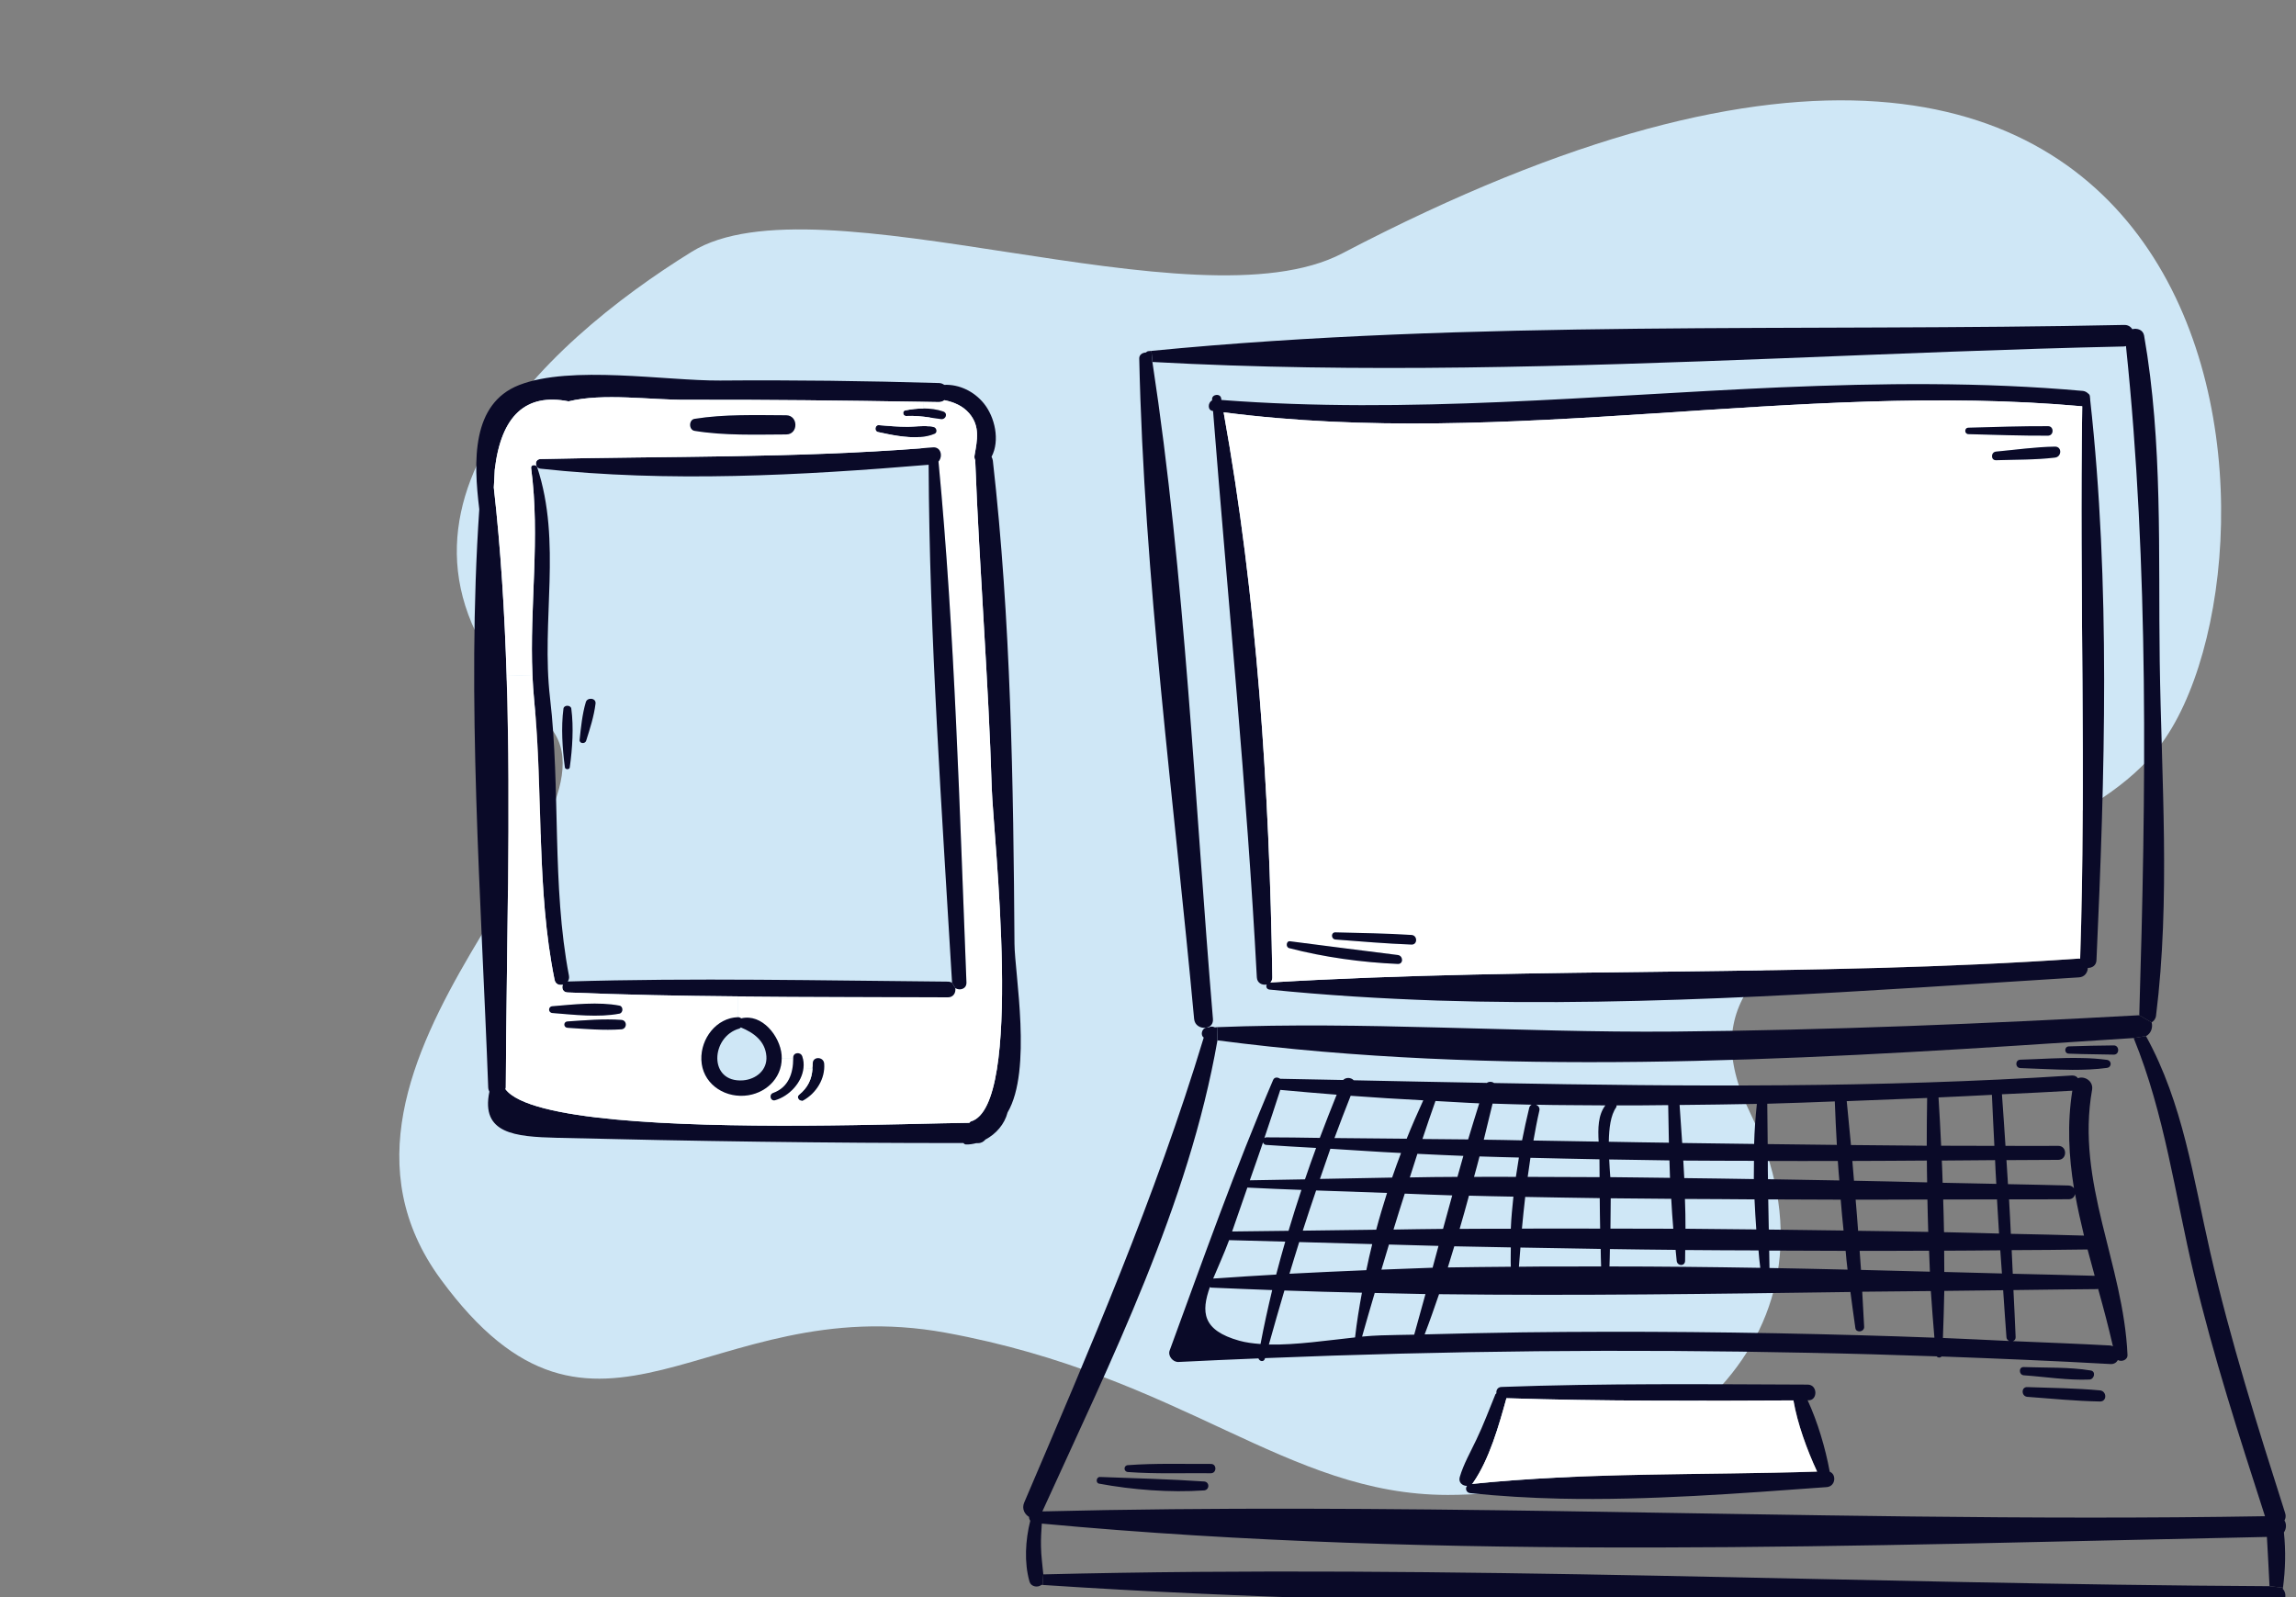 <svg width="92" height="64" viewBox="0 0 92 64" fill="none" xmlns="http://www.w3.org/2000/svg">
<rect x="0" y="0" width="92" height="64" fill="#808080" stroke="none"/>
<g clip-path="url(#clip0)">
<path fill-rule="evenodd" clip-rule="evenodd" d="M58.017 59.905C66.756 59.905 74.426 53.404 70.118 44.574C65.811 35.744 81.815 36.03 86.516 29.927C92.249 22.485 90.589 -9.107 53.785 10.153C47.889 13.238 32.747 6.979 27.725 10.084C21.813 13.74 13.495 21.226 21.813 28.894C25.91 32.671 11.221 42.475 17.655 51.256C23.932 59.825 28.333 51.657 37.89 53.404C47.448 55.152 51.526 59.905 58.017 59.905Z" fill="#CFE7F6"/>
<path d="M40.65 37.82C40.659 39.021 41.369 42.882 40.373 44.579C40.254 45.046 39.911 45.442 39.483 45.666C39.416 45.747 39.321 45.809 39.183 45.809C39.159 45.809 39.14 45.809 39.116 45.809C38.983 45.842 38.849 45.866 38.711 45.861C38.663 45.861 38.63 45.837 38.606 45.804C33.181 45.809 27.741 45.728 22.316 45.594C20.634 45.551 19.258 45.432 19.61 43.745C19.587 43.702 19.567 43.65 19.563 43.583C19.282 35.999 18.686 28.015 19.205 20.407C18.972 18.495 18.886 16.179 20.801 15.43C22.873 14.62 26.684 15.263 28.856 15.249C31.776 15.225 34.7 15.263 37.62 15.349C37.711 15.349 37.778 15.383 37.835 15.421C38.44 15.397 39.03 15.683 39.421 16.164C39.864 16.708 40.078 17.652 39.73 18.305C39.754 18.348 39.773 18.4 39.783 18.457C40.507 24.854 40.607 31.385 40.65 37.82ZM38.906 44.937C41.04 44.303 39.802 33.463 39.74 31.59C39.607 27.209 39.245 22.838 39.078 18.457C39.078 18.452 39.078 18.448 39.078 18.443C39.049 18.386 39.035 18.314 39.054 18.228C39.159 17.633 39.278 17.07 38.83 16.555C38.578 16.264 38.221 16.112 37.844 16.036C37.787 16.078 37.715 16.112 37.62 16.112C37.42 16.107 37.215 16.107 37.015 16.102C33.843 16.05 30.675 16.012 27.503 16.021C26.06 16.031 24.183 15.74 22.783 16.083C21.068 15.745 20.082 16.655 19.825 18.819C19.82 19.058 19.796 19.296 19.787 19.534C20.067 22.013 20.22 24.54 20.301 27.085C20.472 32.595 20.291 38.192 20.268 43.583C20.268 43.607 20.258 43.621 20.253 43.645C21.206 44.917 27.122 45.127 32.128 45.108C35.086 45.094 37.73 45.003 38.84 44.994C38.859 44.975 38.873 44.946 38.906 44.937Z" fill="#0A0A28"/>
<path d="M39.739 31.59C39.801 33.463 41.04 44.303 38.906 44.937C38.872 44.946 38.858 44.975 38.839 44.994C37.729 45.003 35.086 45.094 32.127 45.108L32.123 44.112C32.142 44.112 32.166 44.107 32.189 44.093C32.704 43.807 33.071 43.225 33.023 42.62C32.999 42.334 32.561 42.324 32.566 42.62C32.566 42.687 32.566 42.753 32.556 42.815L32.194 42.796C32.213 42.644 32.199 42.486 32.147 42.334C32.085 42.139 31.78 42.167 31.785 42.382C31.785 42.391 31.785 42.396 31.785 42.406H31.323C31.323 42.363 31.323 42.315 31.318 42.272C31.251 41.519 30.532 40.604 29.698 40.809C29.665 40.78 29.627 40.761 29.57 40.761L29.579 39.927C32.38 39.955 35.185 39.951 37.982 39.965C38.21 39.965 38.306 39.769 38.277 39.593C38.448 39.708 38.734 39.636 38.725 39.369C38.448 32.433 38.263 25.412 37.605 18.495C37.786 18.295 37.71 17.899 37.377 17.928C37.215 17.942 37.057 17.952 36.895 17.966L36.862 17.513C37.077 17.499 37.277 17.456 37.453 17.38C37.567 17.327 37.529 17.146 37.419 17.118C37.353 17.103 37.291 17.089 37.224 17.084L37.267 16.732C37.41 16.751 37.558 16.77 37.705 16.794C37.905 16.817 37.991 16.555 37.791 16.488C37.543 16.403 37.277 16.369 37.01 16.369L37.015 16.102C37.215 16.107 37.419 16.107 37.62 16.112C37.715 16.112 37.786 16.078 37.843 16.036C38.22 16.112 38.577 16.264 38.829 16.555C39.277 17.07 39.158 17.633 39.053 18.228C39.034 18.314 39.048 18.386 39.077 18.443C39.077 18.448 39.077 18.452 39.077 18.457C39.244 22.838 39.606 27.209 39.739 31.59Z" fill="white"/>
<path d="M38.725 39.369C38.734 39.636 38.449 39.707 38.277 39.593L38.153 39.388C38.153 39.383 38.148 39.379 38.148 39.369C37.744 32.481 37.239 25.526 37.21 18.624C32.08 19.053 26.779 19.339 21.658 18.781C21.596 18.772 21.553 18.748 21.52 18.71C21.515 18.7 21.51 18.695 21.506 18.686C21.434 18.572 21.482 18.4 21.658 18.395C26.755 18.276 31.804 18.357 36.896 17.966C37.058 17.952 37.215 17.942 37.377 17.928C37.71 17.899 37.786 18.295 37.605 18.495C38.263 25.412 38.449 32.433 38.725 39.369Z" fill="#0A0A28"/>
<path d="M38.278 39.593C38.306 39.769 38.211 39.965 37.982 39.965C35.186 39.951 32.381 39.955 29.58 39.927C27.298 39.908 25.012 39.865 22.735 39.769C22.549 39.76 22.497 39.584 22.554 39.46C22.411 39.493 22.254 39.441 22.221 39.255C21.487 35.656 21.768 31.742 21.406 28.081C21.373 27.733 21.349 27.39 21.335 27.047C21.215 24.282 21.654 21.537 21.282 18.757C21.263 18.629 21.439 18.6 21.506 18.686C21.511 18.695 21.516 18.7 21.52 18.71C21.52 18.715 21.525 18.719 21.525 18.724C22.521 21.732 21.677 24.873 22.04 27.972C22.468 31.642 22.106 35.484 22.797 39.093C22.816 39.188 22.792 39.269 22.749 39.331C27.822 39.178 32.909 39.293 37.982 39.336C38.054 39.336 38.111 39.359 38.154 39.388L38.278 39.593Z" fill="#0A0A28"/>
<path d="M37.791 16.488C37.991 16.555 37.906 16.817 37.706 16.794C37.558 16.77 37.41 16.751 37.267 16.732C36.948 16.684 36.639 16.655 36.305 16.67C36.177 16.674 36.143 16.469 36.272 16.446C36.51 16.398 36.758 16.369 37.01 16.369C37.277 16.369 37.544 16.403 37.791 16.488Z" fill="#0A0A28"/>
<path d="M37.42 17.118C37.529 17.146 37.568 17.327 37.453 17.38C37.277 17.456 37.077 17.499 36.863 17.513C36.3 17.556 35.667 17.418 35.181 17.313C35.024 17.28 35.057 17.022 35.215 17.037C35.605 17.07 35.991 17.103 36.382 17.103C36.658 17.099 36.948 17.056 37.225 17.084C37.291 17.089 37.353 17.103 37.42 17.118Z" fill="#0A0A28"/>
<path d="M37.267 16.732L37.225 17.084C36.948 17.056 36.658 17.099 36.381 17.103C35.991 17.103 35.605 17.07 35.214 17.037C35.057 17.022 35.024 17.28 35.181 17.313C35.667 17.418 36.3 17.556 36.862 17.513L36.896 17.966C31.804 18.357 26.755 18.276 21.658 18.395C21.482 18.4 21.434 18.572 21.506 18.686C21.439 18.6 21.263 18.629 21.282 18.758C21.653 21.537 21.215 24.282 21.334 27.047L20.301 27.085C20.22 24.54 20.067 22.013 19.786 19.535C19.796 19.296 19.82 19.058 19.824 18.82C20.081 16.655 21.067 15.745 22.782 16.083C24.183 15.74 26.059 16.031 27.503 16.021C30.675 16.012 33.843 16.05 37.015 16.102L37.01 16.369C36.758 16.369 36.51 16.398 36.272 16.446C36.143 16.469 36.177 16.674 36.305 16.67C36.639 16.655 36.948 16.684 37.267 16.732ZM31.499 17.409C31.994 17.409 31.994 16.646 31.499 16.641C30.294 16.636 29.022 16.593 27.831 16.784C27.593 16.822 27.593 17.227 27.831 17.265C29.022 17.461 30.294 17.413 31.499 17.409Z" fill="white"/>
<path d="M33.024 42.62C33.072 43.225 32.705 43.807 32.191 44.093C32.167 44.107 32.143 44.112 32.124 44.112C32.005 44.112 31.91 43.955 32.019 43.869C32.372 43.583 32.534 43.24 32.557 42.815C32.567 42.753 32.567 42.687 32.567 42.62C32.562 42.324 33 42.334 33.024 42.62Z" fill="#0A0A28"/>
<path d="M32.194 42.796L32.556 42.815C32.532 43.24 32.37 43.583 32.018 43.869C31.909 43.955 32.004 44.112 32.123 44.112L32.128 45.108C27.121 45.127 21.205 44.917 20.253 43.645C20.257 43.621 20.267 43.607 20.267 43.583C20.291 38.192 20.472 32.595 20.3 27.085L21.334 27.047C21.348 27.39 21.372 27.733 21.405 28.081C21.767 31.742 21.486 35.656 22.22 39.255C22.253 39.441 22.41 39.493 22.553 39.46C22.496 39.584 22.549 39.76 22.734 39.769C25.011 39.865 27.298 39.908 29.579 39.927L29.57 40.761C28.703 40.789 28.074 41.619 28.103 42.463C28.131 43.378 28.951 43.969 29.827 43.907C30.646 43.85 31.323 43.23 31.323 42.405H31.785C31.785 43.006 31.599 43.573 30.98 43.797C30.799 43.859 30.87 44.141 31.061 44.088C31.618 43.926 32.132 43.387 32.194 42.796ZM24.897 41.247C25.135 41.228 25.135 40.885 24.897 40.87C24.187 40.818 23.444 40.885 22.734 40.932C22.572 40.942 22.572 41.171 22.734 41.185C23.444 41.233 24.187 41.295 24.897 41.247ZM24.821 40.618C24.978 40.584 24.978 40.327 24.821 40.298C23.987 40.136 22.977 40.251 22.134 40.322C21.958 40.332 21.958 40.58 22.134 40.594C22.977 40.661 23.987 40.78 24.821 40.618Z" fill="white"/>
<path d="M32.147 42.334C32.2 42.486 32.214 42.644 32.195 42.796C32.133 43.387 31.618 43.926 31.061 44.088C30.87 44.141 30.799 43.859 30.98 43.797C31.599 43.573 31.785 43.006 31.785 42.406C31.785 42.396 31.785 42.391 31.785 42.382C31.78 42.167 32.085 42.139 32.147 42.334Z" fill="#0A0A28"/>
<path d="M31.5 16.641C31.995 16.646 31.995 17.409 31.5 17.409C30.295 17.413 29.023 17.461 27.832 17.265C27.594 17.227 27.594 16.822 27.832 16.784C29.023 16.593 30.295 16.636 31.5 16.641Z" fill="#0A0A28"/>
<path d="M31.319 42.272C31.323 42.315 31.323 42.363 31.323 42.406C31.323 43.23 30.647 43.85 29.828 43.907C28.951 43.969 28.132 43.378 28.104 42.463C28.075 41.619 28.704 40.789 29.571 40.761C29.628 40.761 29.666 40.78 29.699 40.809C30.533 40.604 31.252 41.519 31.319 42.272ZM29.775 43.292C30.295 43.249 30.752 42.882 30.709 42.324C30.661 41.714 30.199 41.381 29.685 41.171C29.666 41.185 29.656 41.204 29.633 41.214C28.475 41.533 28.37 43.397 29.775 43.292Z" fill="#0A0A28"/>
<path d="M24.897 40.87C25.135 40.885 25.135 41.228 24.897 41.247C24.187 41.295 23.444 41.233 22.735 41.185C22.573 41.171 22.573 40.942 22.735 40.932C23.444 40.885 24.187 40.818 24.897 40.87Z" fill="#0A0A28"/>
<path d="M24.821 40.298C24.978 40.327 24.978 40.584 24.821 40.618C23.988 40.78 22.978 40.661 22.135 40.594C21.958 40.58 21.958 40.332 22.135 40.322C22.978 40.251 23.988 40.136 24.821 40.298Z" fill="#0A0A28"/>
<path d="M23.473 28.139C23.53 27.933 23.892 27.962 23.863 28.196C23.802 28.696 23.64 29.201 23.487 29.683C23.444 29.821 23.211 29.802 23.225 29.649C23.278 29.149 23.33 28.62 23.473 28.139Z" fill="#0A0A28"/>
<path d="M22.892 28.396C22.992 29.144 22.935 30.007 22.83 30.751C22.821 30.846 22.649 30.846 22.635 30.751C22.535 30.007 22.478 29.144 22.578 28.396C22.597 28.243 22.868 28.243 22.892 28.396Z" fill="#0A0A28"/>
<path d="M91.566 60.636C91.604 60.752 91.582 60.851 91.538 60.928C91.626 61.071 91.615 61.269 91.516 61.406C91.593 62.148 91.577 62.885 91.478 63.622L90.939 63.562C90.906 62.902 90.873 62.242 90.834 61.588C74.603 61.923 57.921 62.561 41.745 61.054C41.723 61.357 41.706 61.665 41.712 61.967C41.717 62.346 41.772 62.715 41.805 63.089L41.778 63.512C41.761 63.507 41.75 63.507 41.734 63.507C41.591 63.628 41.31 63.595 41.25 63.369C41.036 62.621 41.085 61.72 41.283 60.939C41.25 60.895 41.233 60.84 41.233 60.785C41.058 60.681 40.937 60.461 41.036 60.219C43.669 54.044 46.286 48.012 48.233 41.579C48.101 41.486 48.145 41.244 48.31 41.183C48.326 41.183 48.343 41.183 48.359 41.172C48.365 41.172 48.37 41.172 48.376 41.172C48.392 41.172 48.409 41.172 48.431 41.172C48.502 41.128 48.596 41.128 48.673 41.167C48.706 41.167 48.733 41.167 48.766 41.161L48.783 41.689C47.634 48.265 44.511 54.528 41.767 60.565C48.667 60.395 55.579 60.45 62.496 60.554C71.914 60.697 81.344 60.917 90.757 60.758C89.724 57.552 88.684 54.346 87.909 51.069C87.15 47.875 86.743 44.653 85.495 41.596L85.99 41.519C87.48 44.235 87.876 47.182 88.564 50.184C89.372 53.719 90.466 57.184 91.566 60.636Z" fill="#0A0A28"/>
<path d="M91.472 63.672C91.67 63.88 91.582 64.326 91.208 64.32C74.784 64.227 58.174 64.601 41.778 63.512L41.805 63.089C58.152 62.682 74.581 63.479 90.939 63.562L91.477 63.622C91.477 63.639 91.472 63.655 91.472 63.672Z" fill="#0A0A28"/>
<path d="M86.54 26.519C86.606 31.215 86.974 36.031 86.391 40.705C86.374 40.831 86.303 40.914 86.215 40.969L85.72 40.683C85.99 31.836 86.111 22.681 85.187 13.867C85.159 13.873 85.137 13.884 85.104 13.884C80.524 13.983 75.911 14.181 71.281 14.362C62.897 14.687 54.473 14.961 46.176 14.505L46.138 14.06C58.987 12.806 72.205 13.296 85.104 13.021C85.264 13.015 85.374 13.086 85.44 13.191C85.638 13.142 85.869 13.213 85.913 13.444C86.666 17.744 86.479 22.164 86.54 26.519Z" fill="#0A0A28"/>
<path d="M86.216 40.969C86.271 41.167 86.194 41.414 85.99 41.519L85.496 41.596C84.627 41.656 83.758 41.711 82.884 41.766C71.673 42.508 59.857 43.141 48.783 41.689L48.766 41.161C51.691 41.046 54.628 41.095 57.569 41.172C60.747 41.249 63.925 41.365 67.092 41.337C73.311 41.282 79.513 41.024 85.721 40.683L86.216 40.969Z" fill="#0A0A28"/>
<path d="M85.248 54.291C85.259 54.5 85.011 54.583 84.863 54.5C84.808 54.599 84.709 54.671 84.56 54.66C82.306 54.533 80.052 54.44 77.797 54.357C77.748 54.418 77.654 54.412 77.599 54.352C75.889 54.291 74.174 54.242 72.464 54.209C65.206 54.055 57.948 54.126 50.69 54.423C50.69 54.429 50.685 54.434 50.685 54.44C50.646 54.594 50.465 54.555 50.426 54.434C49.354 54.478 48.288 54.522 47.221 54.577C46.995 54.588 46.786 54.33 46.869 54.115C48.2 50.481 49.492 46.83 51.015 43.273C51.07 43.152 51.202 43.163 51.295 43.229C52.136 43.245 52.978 43.262 53.819 43.278C53.94 43.157 54.143 43.179 54.242 43.289C56.018 43.328 57.805 43.361 59.576 43.394C59.664 43.333 59.785 43.339 59.867 43.399C67.587 43.542 75.273 43.597 83.026 43.097C83.032 43.097 83.037 43.097 83.043 43.097C83.147 43.097 83.219 43.146 83.263 43.207C83.51 43.102 83.889 43.311 83.829 43.669C83.169 47.38 85.088 50.651 85.248 54.291ZM84.56 53.917C84.599 53.923 84.632 53.934 84.665 53.95C84.489 53.181 84.285 52.411 84.071 51.647C84.049 51.652 84.032 51.658 84.005 51.658C82.9 51.663 81.789 51.685 80.678 51.696C80.706 52.328 80.744 52.955 80.766 53.588C80.766 53.675 80.717 53.719 80.651 53.742C81.954 53.797 83.257 53.846 84.56 53.917ZM83.933 51.124C83.84 50.772 83.741 50.42 83.648 50.069C82.636 50.085 81.619 50.091 80.607 50.096C80.624 50.41 80.635 50.728 80.651 51.042C81.745 51.069 82.845 51.091 83.933 51.124ZM83.505 49.513C83.373 48.958 83.246 48.403 83.147 47.847C83.125 47.957 83.043 48.056 82.894 48.056C82.097 48.062 81.3 48.062 80.502 48.062C80.53 48.524 80.552 48.98 80.574 49.442C81.553 49.464 82.531 49.48 83.505 49.513ZM83.037 43.707C83.032 43.707 83.032 43.707 83.026 43.707C82.097 43.762 81.157 43.806 80.217 43.85C80.272 44.537 80.31 45.23 80.359 45.917C81.063 45.917 81.773 45.923 82.476 45.917C82.839 45.917 82.839 46.473 82.476 46.478C81.784 46.484 81.091 46.484 80.398 46.489C80.415 46.808 80.442 47.133 80.459 47.451C81.272 47.468 82.086 47.484 82.894 47.506C82.993 47.512 83.059 47.556 83.103 47.616C82.894 46.33 82.828 45.027 83.037 43.707ZM80.508 53.736C80.453 53.709 80.403 53.664 80.398 53.588C80.349 52.961 80.31 52.328 80.266 51.702C79.474 51.713 78.694 51.718 77.907 51.729C77.896 52.361 77.874 52.988 77.852 53.615C78.737 53.648 79.623 53.697 80.508 53.736ZM80.217 51.031C80.195 50.723 80.173 50.41 80.151 50.102C79.403 50.107 78.65 50.118 77.902 50.118C77.902 50.404 77.907 50.69 77.907 50.97C78.677 50.992 79.447 51.014 80.217 51.031ZM80.101 49.431C80.074 48.974 80.046 48.518 80.019 48.062C79.298 48.062 78.584 48.067 77.863 48.067C77.874 48.502 77.891 48.941 77.896 49.376C78.633 49.387 79.364 49.414 80.101 49.431ZM79.991 47.44C79.969 47.127 79.958 46.808 79.942 46.489C79.232 46.495 78.523 46.5 77.808 46.506C77.825 46.797 77.83 47.099 77.841 47.396C78.556 47.407 79.271 47.429 79.991 47.44ZM77.781 45.912C78.496 45.917 79.205 45.917 79.914 45.917C79.881 45.236 79.843 44.554 79.815 43.872C79.1 43.905 78.391 43.949 77.676 43.976C77.715 44.62 77.753 45.269 77.781 45.912ZM74.498 53.505C75.499 53.533 76.505 53.566 77.511 53.604C77.462 52.983 77.407 52.361 77.368 51.735C76.45 51.746 75.537 51.751 74.619 51.762C74.647 52.235 74.674 52.702 74.696 53.17C74.702 53.285 74.597 53.351 74.504 53.351C74.427 53.351 74.355 53.307 74.344 53.219C74.273 52.741 74.212 52.257 74.146 51.773C68.653 51.85 63.15 51.927 57.662 51.861C57.475 52.405 57.288 52.944 57.085 53.472C58.394 53.439 59.708 53.406 61.016 53.39C65.514 53.335 70.006 53.379 74.498 53.505ZM77.33 50.959C77.319 50.679 77.308 50.398 77.297 50.118C76.368 50.124 75.439 50.124 74.515 50.124C74.531 50.377 74.553 50.635 74.57 50.888C75.493 50.91 76.406 50.937 77.33 50.959ZM74.454 49.321C75.389 49.332 76.329 49.348 77.264 49.365C77.248 48.93 77.242 48.502 77.231 48.067C76.274 48.067 75.317 48.078 74.355 48.073C74.394 48.491 74.421 48.903 74.454 49.321ZM77.204 45.912C77.204 45.269 77.209 44.631 77.22 43.998C76.148 44.042 75.076 44.086 73.998 44.125C74.058 44.708 74.113 45.296 74.168 45.884C75.18 45.895 76.192 45.901 77.204 45.912ZM77.22 47.38C77.215 47.089 77.209 46.797 77.209 46.506C76.214 46.511 75.219 46.522 74.223 46.522C74.245 46.786 74.267 47.05 74.289 47.314C75.268 47.33 76.241 47.358 77.22 47.38ZM74.031 50.877C73.998 50.624 73.976 50.371 73.954 50.124C72.931 50.118 71.914 50.118 70.891 50.113C70.897 50.343 70.897 50.575 70.902 50.805V50.811C71.947 50.827 72.986 50.855 74.031 50.877ZM73.871 49.31C73.828 48.898 73.789 48.485 73.756 48.073C72.788 48.067 71.821 48.067 70.853 48.062C70.858 48.463 70.869 48.87 70.875 49.271C71.876 49.282 72.871 49.299 73.871 49.31ZM73.701 47.303C73.679 47.044 73.657 46.786 73.641 46.522C72.706 46.522 71.771 46.528 70.836 46.522C70.836 46.764 70.836 47.011 70.842 47.253C71.793 47.27 72.744 47.286 73.701 47.303ZM73.602 45.879C73.569 45.296 73.542 44.719 73.52 44.136C72.618 44.169 71.716 44.207 70.814 44.229C70.82 44.768 70.825 45.307 70.831 45.846C71.755 45.857 72.678 45.868 73.602 45.879ZM70.534 50.805C70.501 50.575 70.484 50.343 70.463 50.107C69.484 50.102 68.505 50.102 67.526 50.091C67.521 50.239 67.526 50.388 67.521 50.531C67.51 50.75 67.213 50.739 67.185 50.531C67.169 50.388 67.158 50.234 67.141 50.085C66.262 50.074 65.388 50.069 64.508 50.052C64.502 50.288 64.502 50.52 64.491 50.75C66.504 50.75 68.522 50.772 70.534 50.805ZM70.374 49.266C70.341 48.864 70.325 48.463 70.303 48.062C69.374 48.051 68.45 48.051 67.515 48.045C67.532 48.441 67.537 48.843 67.537 49.238C68.483 49.244 69.429 49.26 70.374 49.266ZM70.287 45.84C70.303 45.301 70.341 44.763 70.397 44.235C69.363 44.251 68.329 44.273 67.301 44.279C67.334 44.785 67.372 45.291 67.405 45.802C68.368 45.818 69.324 45.824 70.287 45.84ZM70.275 47.248C70.275 47.006 70.281 46.764 70.281 46.517C69.335 46.511 68.395 46.517 67.449 46.506C67.46 46.742 67.477 46.973 67.488 47.209C68.417 47.215 69.346 47.237 70.275 47.248ZM67.048 49.238C67.015 48.843 66.987 48.441 66.966 48.04C66.157 48.029 65.349 48.029 64.541 48.018C64.535 48.425 64.535 48.826 64.53 49.233C65.371 49.233 66.207 49.238 67.048 49.238ZM66.916 47.199C66.91 46.968 66.905 46.731 66.894 46.5C66.091 46.489 65.283 46.478 64.48 46.462C64.491 46.715 64.508 46.951 64.524 47.171C65.322 47.176 66.119 47.193 66.916 47.199ZM66.872 45.791C66.861 45.285 66.856 44.785 66.844 44.284C66.157 44.29 65.465 44.301 64.777 44.295C64.772 44.323 64.777 44.345 64.761 44.372C64.535 44.691 64.475 45.208 64.464 45.752C65.266 45.769 66.069 45.78 66.872 45.791ZM60.862 50.761C61.956 50.745 63.056 50.756 64.156 50.75C64.145 50.52 64.145 50.283 64.139 50.047C63.067 50.03 61.995 50.014 60.923 49.992C60.901 50.25 60.879 50.503 60.862 50.761ZM60.983 49.233C62.028 49.227 63.073 49.233 64.117 49.233C64.112 48.826 64.101 48.419 64.101 48.012C63.106 47.996 62.11 47.985 61.115 47.963C61.066 48.386 61.022 48.809 60.983 49.233ZM64.095 47.171C64.09 46.929 64.09 46.693 64.09 46.456C63.166 46.434 62.242 46.423 61.324 46.396C61.286 46.649 61.247 46.907 61.214 47.16C62.176 47.16 63.133 47.166 64.095 47.171ZM64.057 45.747C64.029 45.224 64.029 44.686 64.326 44.295C63.403 44.284 62.473 44.29 61.55 44.268C61.638 44.306 61.709 44.389 61.682 44.504C61.588 44.906 61.517 45.301 61.445 45.703C62.314 45.719 63.188 45.73 64.057 45.747ZM61.275 44.394C61.291 44.328 61.33 44.29 61.374 44.268C60.851 44.251 60.329 44.246 59.807 44.224C59.691 44.708 59.576 45.186 59.455 45.67C59.966 45.675 60.477 45.686 60.989 45.697C61.077 45.258 61.17 44.823 61.275 44.394ZM60.741 47.16C60.78 46.902 60.818 46.643 60.862 46.385C60.34 46.368 59.812 46.363 59.284 46.341C59.218 46.616 59.136 46.885 59.064 47.16C59.625 47.154 60.181 47.16 60.741 47.16ZM60.642 47.952C60.049 47.941 59.455 47.93 58.861 47.913C58.74 48.359 58.619 48.798 58.487 49.244C59.169 49.238 59.851 49.238 60.538 49.238C60.554 48.804 60.598 48.381 60.642 47.952ZM60.538 50.761C60.527 50.503 60.538 50.245 60.538 49.986C59.785 49.97 59.026 49.959 58.273 49.942C58.19 50.223 58.102 50.508 58.014 50.789C58.855 50.772 59.697 50.772 60.538 50.761ZM58.828 45.659C58.971 45.175 59.125 44.691 59.273 44.213C58.691 44.191 58.102 44.147 57.519 44.119C57.338 44.625 57.167 45.137 56.997 45.642C57.607 45.648 58.218 45.653 58.828 45.659ZM58.399 47.16C58.481 46.88 58.553 46.599 58.636 46.319C58.02 46.297 57.409 46.264 56.794 46.236C56.694 46.55 56.596 46.863 56.491 47.182C57.129 47.171 57.767 47.16 58.399 47.16ZM57.822 49.244C57.943 48.798 58.069 48.348 58.19 47.902C57.558 47.886 56.92 47.853 56.288 47.831C56.134 48.309 55.985 48.788 55.837 49.271C56.497 49.26 57.162 49.249 57.822 49.244ZM57.404 50.8C57.481 50.508 57.563 50.217 57.64 49.926C56.975 49.909 56.315 49.887 55.655 49.871C55.556 50.206 55.452 50.541 55.353 50.877C56.035 50.855 56.717 50.822 57.404 50.8ZM56.667 53.483C56.821 52.939 56.969 52.394 57.118 51.856C56.436 51.845 55.76 51.823 55.084 51.812C54.913 52.394 54.743 52.972 54.578 53.56C54.847 53.538 55.1 53.516 55.337 53.511C55.782 53.494 56.222 53.494 56.667 53.483ZM56.365 45.631C56.574 45.109 56.799 44.598 57.03 44.092C56.057 44.042 55.089 43.982 54.121 43.91C53.896 44.477 53.681 45.038 53.472 45.604C54.44 45.615 55.402 45.62 56.365 45.631ZM55.782 47.188C55.897 46.858 56.013 46.528 56.139 46.203C55.194 46.159 54.253 46.088 53.308 46.033C53.165 46.434 53.033 46.841 52.89 47.242C53.857 47.226 54.814 47.204 55.782 47.188ZM55.578 47.803C54.633 47.77 53.681 47.737 52.736 47.704C52.554 48.243 52.373 48.776 52.202 49.315C53.181 49.304 54.165 49.288 55.144 49.277C55.276 48.782 55.424 48.293 55.578 47.803ZM54.985 49.854C54.011 49.827 53.038 49.799 52.059 49.772C51.928 50.195 51.795 50.618 51.669 51.042C52.692 50.987 53.72 50.943 54.748 50.899C54.82 50.553 54.897 50.201 54.985 49.854ZM54.297 53.593C54.363 52.999 54.462 52.4 54.572 51.801C53.533 51.779 52.499 51.751 51.466 51.713C51.251 52.433 51.048 53.153 50.844 53.879C51.933 53.901 53.203 53.709 54.297 53.593ZM52.884 45.598C53.104 45.016 53.33 44.438 53.56 43.867C52.807 43.806 52.048 43.745 51.301 43.674C51.097 44.317 50.877 44.961 50.663 45.604C50.685 45.593 50.707 45.576 50.734 45.576C51.455 45.576 52.169 45.587 52.884 45.598ZM52.29 47.259C52.433 46.836 52.582 46.418 52.736 46C52.07 45.961 51.4 45.928 50.734 45.879C50.663 45.873 50.63 45.829 50.608 45.78C50.437 46.286 50.256 46.792 50.08 47.297C50.817 47.281 51.554 47.27 52.29 47.259ZM51.631 49.321C51.795 48.771 51.966 48.227 52.147 47.682C51.422 47.655 50.701 47.627 49.981 47.589C49.778 48.177 49.574 48.766 49.371 49.348C50.124 49.337 50.877 49.332 51.631 49.321ZM51.136 51.075C51.251 50.635 51.372 50.195 51.499 49.755C50.751 49.733 49.998 49.717 49.25 49.695C49.046 50.25 48.804 50.767 48.612 51.234C49.453 51.174 50.294 51.124 51.136 51.075ZM50.509 53.857C50.646 53.131 50.806 52.411 50.976 51.696C50.157 51.663 49.338 51.636 48.519 51.597C48.502 51.592 48.496 51.581 48.48 51.575C48.128 52.57 48.167 53.307 49.657 53.725C49.915 53.797 50.201 53.835 50.509 53.857Z" fill="#0A0A28"/>
<path d="M84.698 41.892C84.934 41.892 84.934 42.266 84.698 42.261C84.28 42.255 83.862 42.25 83.444 42.239C83.257 42.233 83.076 42.228 82.895 42.222C82.708 42.217 82.708 41.942 82.895 41.931C83.494 41.909 84.093 41.898 84.698 41.892Z" fill="#0A0A28"/>
<path d="M84.418 42.47C84.627 42.497 84.627 42.767 84.418 42.794C83.973 42.855 83.505 42.871 83.044 42.871C82.345 42.866 81.631 42.822 80.954 42.8C80.74 42.789 80.74 42.47 80.954 42.464C81.757 42.442 82.609 42.376 83.439 42.398C83.769 42.404 84.094 42.426 84.418 42.47Z" fill="#0A0A28"/>
<path d="M84.143 55.715C84.424 55.743 84.435 56.166 84.143 56.161C83.17 56.144 82.202 56.045 81.234 55.974C80.987 55.952 80.982 55.572 81.234 55.584C82.202 55.617 83.175 55.627 84.143 55.715Z" fill="#0A0A28"/>
<path d="M83.752 16.012C84.572 23.401 84.341 31.055 84.005 38.472C84 38.687 83.829 38.791 83.659 38.786C83.653 38.967 83.533 39.154 83.302 39.165C74.884 39.688 66.147 40.369 57.597 40.094C55.342 40.017 53.094 39.88 50.872 39.655C50.751 39.644 50.718 39.534 50.757 39.451C50.581 39.49 50.372 39.396 50.361 39.165C49.959 31.572 49.201 24.045 48.607 16.474C48.601 16.474 48.601 16.474 48.596 16.468C48.376 16.441 48.398 16.127 48.568 16.045C48.568 16.034 48.568 16.023 48.568 16.006C48.552 15.797 48.893 15.753 48.931 15.957C48.937 15.984 48.942 16.006 48.942 16.028C56.42 16.6 63.87 15.847 71.326 15.522C75.368 15.352 79.414 15.302 83.461 15.665C83.549 15.676 83.615 15.715 83.665 15.764C83.703 15.786 83.736 15.825 83.742 15.88C83.747 15.902 83.747 15.924 83.747 15.946C83.752 15.968 83.758 15.99 83.752 16.012ZM83.351 38.417C83.599 31.028 83.318 23.66 83.434 16.281C71.964 15.253 60.461 18.002 49.03 16.523C50.366 23.935 50.867 31.649 50.982 39.165C50.982 39.253 50.955 39.319 50.905 39.369C61.682 38.725 72.508 39.165 83.302 38.412C83.324 38.412 83.335 38.417 83.351 38.417Z" fill="#0A0A28"/>
<path d="M83.774 54.918C83.989 54.951 83.923 55.27 83.725 55.281C82.861 55.319 81.96 55.171 81.091 55.111C80.888 55.094 80.882 54.77 81.091 54.781C81.976 54.814 82.9 54.775 83.774 54.918Z" fill="#0A0A28"/>
<path d="M83.434 16.281C83.318 23.66 83.599 31.028 83.351 38.417C83.335 38.417 83.324 38.412 83.302 38.412C72.509 39.165 61.682 38.725 50.906 39.369C50.955 39.319 50.982 39.253 50.982 39.165C50.867 31.649 50.367 23.935 49.031 16.523C60.462 18.002 71.964 15.253 83.434 16.281ZM82.34 18.337C82.615 18.31 82.631 17.892 82.34 17.898C81.559 17.909 80.767 18.024 79.986 18.096C79.766 18.112 79.761 18.453 79.986 18.442C80.767 18.414 81.564 18.431 82.34 18.337ZM82.065 17.458C82.307 17.452 82.307 17.078 82.065 17.078C80.998 17.073 79.937 17.111 78.876 17.139C78.705 17.139 78.705 17.392 78.876 17.397C79.937 17.425 80.998 17.463 82.065 17.458ZM56.558 37.851C56.805 37.862 56.805 37.483 56.558 37.466C55.546 37.4 54.523 37.389 53.512 37.362C53.325 37.356 53.33 37.631 53.512 37.648C54.523 37.725 55.541 37.813 56.558 37.851ZM56.008 38.627C56.244 38.638 56.228 38.297 56.008 38.269C54.567 38.093 53.132 37.901 51.692 37.719C51.538 37.697 51.51 37.956 51.659 37.994C53.05 38.357 54.567 38.566 56.008 38.627Z" fill="white"/>
<path d="M82.34 17.898C82.631 17.892 82.615 18.31 82.34 18.337C81.564 18.431 80.767 18.415 79.986 18.442C79.761 18.453 79.766 18.112 79.986 18.096C80.767 18.024 81.559 17.909 82.34 17.898Z" fill="#0A0A28"/>
<path d="M82.064 17.078C82.306 17.078 82.306 17.452 82.064 17.458C80.998 17.463 79.937 17.425 78.875 17.397C78.705 17.392 78.705 17.139 78.875 17.139C79.937 17.111 80.998 17.073 82.064 17.078Z" fill="#0A0A28"/>
<path d="M73.317 58.976C73.597 59.08 73.553 59.57 73.19 59.592C69.704 59.845 66.064 60.131 62.501 60.054C61.292 60.026 60.099 59.955 58.916 59.834C58.746 59.817 58.702 59.641 58.784 59.542C58.603 59.548 58.427 59.405 58.493 59.185C58.647 58.663 58.927 58.179 59.158 57.689C59.444 57.096 59.67 56.48 59.922 55.869C59.934 55.853 59.95 55.847 59.961 55.831C59.944 55.715 60.005 55.584 60.164 55.578C64.25 55.429 68.352 55.468 72.437 55.484C72.849 55.49 72.838 56.15 72.437 56.111C72.437 56.111 72.437 56.111 72.431 56.111C72.833 56.98 73.146 58.036 73.317 58.976ZM72.811 58.971C72.398 58.085 72.024 57.046 71.865 56.133C71.865 56.128 71.865 56.122 71.865 56.117C68.033 56.133 64.195 56.155 60.362 56.029C60.06 57.123 59.681 58.47 59.032 59.41C59.015 59.438 58.999 59.449 58.977 59.465C63.529 58.992 68.231 59.119 72.811 58.971Z" fill="#0A0A28"/>
<path d="M71.865 56.133C72.025 57.046 72.399 58.085 72.811 58.97C68.231 59.119 63.53 58.992 58.977 59.465C58.999 59.449 59.016 59.438 59.032 59.41C59.681 58.47 60.06 57.123 60.363 56.029C64.195 56.155 68.033 56.133 71.865 56.117C71.865 56.122 71.865 56.128 71.865 56.133Z" fill="white"/>
<path d="M56.558 37.466C56.805 37.483 56.805 37.862 56.558 37.851C55.541 37.813 54.523 37.725 53.512 37.648C53.33 37.631 53.325 37.356 53.512 37.362C54.523 37.389 55.546 37.4 56.558 37.466Z" fill="#0A0A28"/>
<path d="M56.008 38.269C56.228 38.297 56.245 38.637 56.008 38.627C54.568 38.566 53.05 38.357 51.659 37.994C51.51 37.956 51.538 37.697 51.692 37.719C53.132 37.901 54.568 38.093 56.008 38.269Z" fill="#0A0A28"/>
<path d="M48.602 40.831C48.618 41.018 48.514 41.134 48.376 41.172C48.371 41.172 48.365 41.172 48.36 41.172C48.343 41.178 48.327 41.178 48.31 41.183C48.107 41.211 47.87 41.09 47.848 40.831C47.04 32.061 45.842 23.176 45.649 14.368C45.644 14.214 45.781 14.131 45.913 14.126C45.946 14.098 45.979 14.071 46.029 14.071C46.067 14.065 46.1 14.065 46.138 14.06L46.177 14.505C47.496 23.181 47.87 32.089 48.602 40.831Z" fill="#0A0A28"/>
<path d="M48.519 58.663C48.761 58.657 48.761 59.036 48.519 59.036C47.414 59.025 46.297 59.069 45.192 58.987C45.016 58.971 45.016 58.723 45.192 58.712C46.297 58.63 47.414 58.668 48.519 58.663Z" fill="#0A0A28"/>
<path d="M48.31 41.183C48.327 41.178 48.343 41.178 48.359 41.172C48.343 41.183 48.327 41.183 48.31 41.183Z" fill="#0A0A28"/>
<path d="M48.244 59.366C48.475 59.377 48.475 59.707 48.244 59.724C46.88 59.817 45.39 59.702 44.043 59.454C43.889 59.427 43.928 59.179 44.076 59.185C45.462 59.234 46.864 59.273 48.244 59.366Z" fill="#0A0A28"/>
</g>
<defs>
<clipPath id="clip0">
<rect width="92" height="64" fill="white"/>
</clipPath>
</defs>
</svg>
